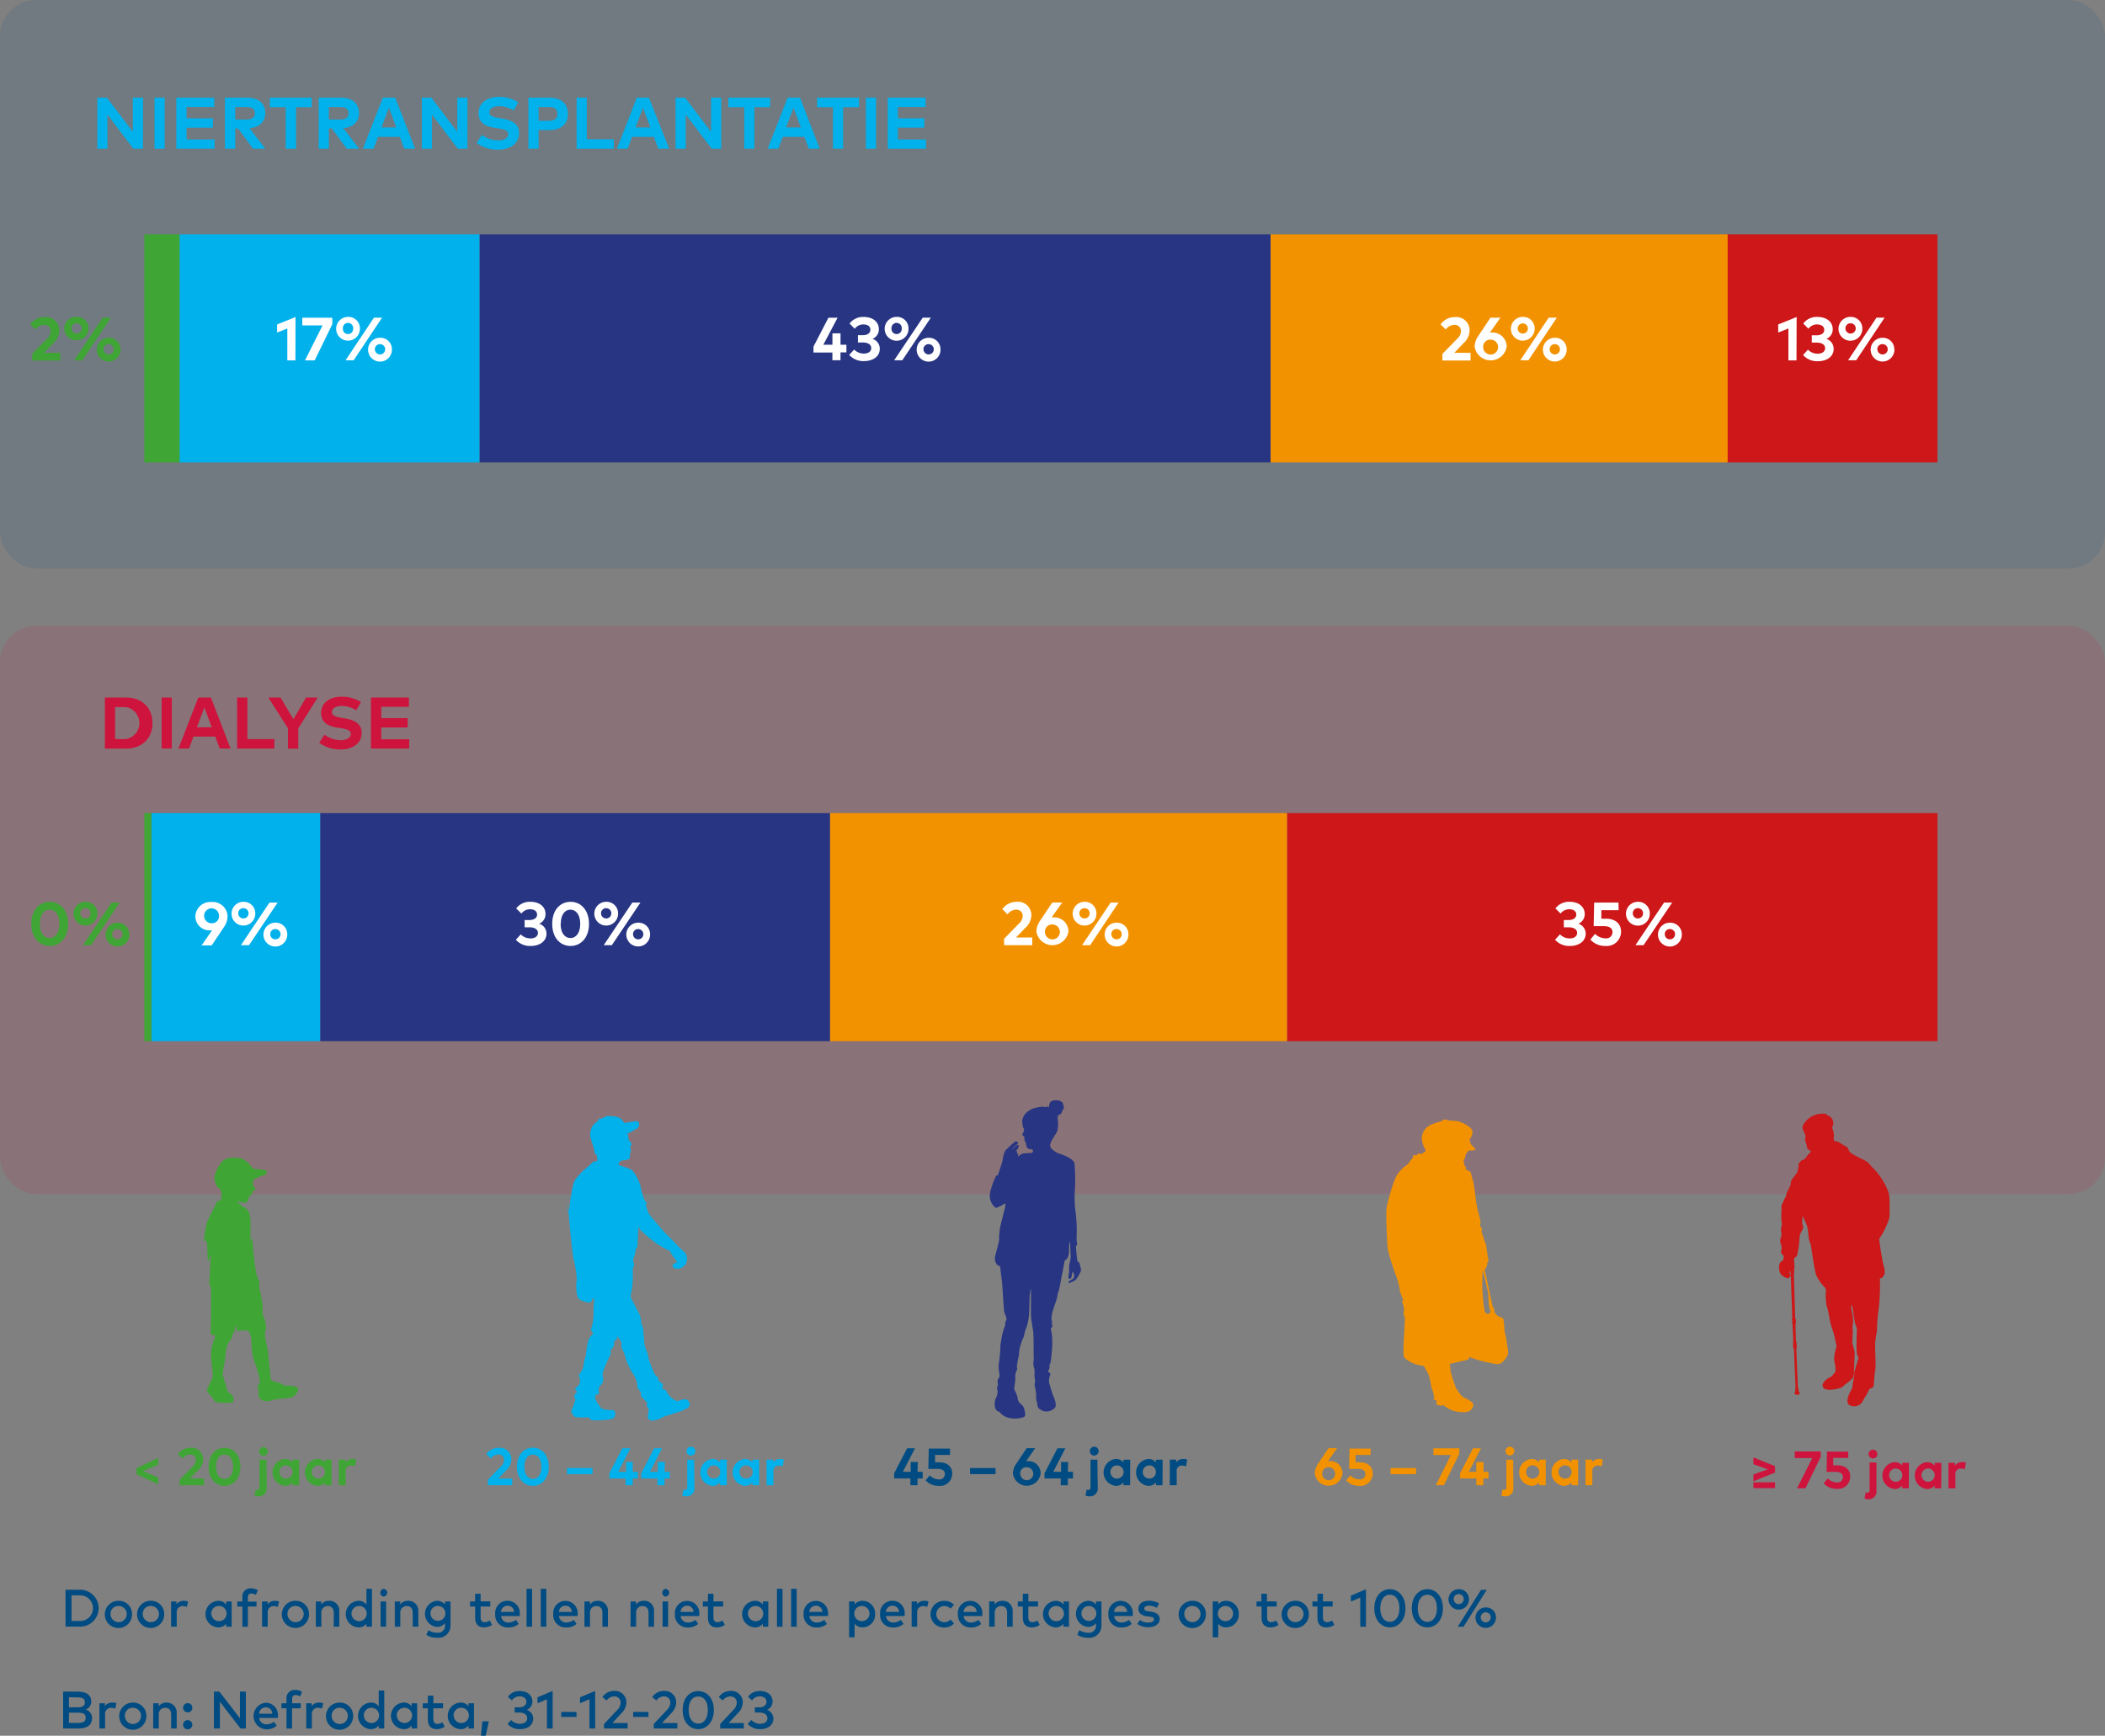 <?xml version="1.0" encoding="UTF-8"?>
<svg xmlns="http://www.w3.org/2000/svg" xmlns:xlink="http://www.w3.org/1999/xlink" viewBox="0 0 519 428">
  <rect x="0" y="0" width="519" height="428" fill="#808080" stroke="none"/>
  <defs>
    <style>
      .cls-1 {
        fill: none;
      }

      .cls-12, .cls-2 {
        fill: #004b81;
      }

      .cls-2, .cls-3 {
        opacity: 0.12;
      }

      .cls-10, .cls-3 {
        fill: #ce143d;
      }

      .cls-4 {
        clip-path: url(#clip-path);
      }

      .cls-5 {
        fill: #3fa535;
      }

      .cls-6 {
        fill: #283583;
      }

      .cls-7 {
        fill: #00b1eb;
      }

      .cls-8 {
        fill: #cd1719;
      }

      .cls-9 {
        fill: #f39200;
      }

      .cls-11 {
        fill: #fff;
      }
    </style>
    <clipPath id="clip-path">
      <rect class="cls-1" x="35.59" y="57.79" width="442.11" height="296.98"></rect>
    </clipPath>
  </defs>
  <g id="Laag_3" data-name="Laag 3">
    <rect class="cls-2" width="519" height="140.19" rx="8.97"></rect>
    <rect class="cls-3" y="154.28" width="519" height="140.19" rx="8.97"></rect>
  </g>
  <g id="Laag_1" data-name="Laag 1">
    <g class="cls-4">
      <path class="cls-5" d="M58.71,296.19s1.51.58,2,.32a.92.92,0,0,0,.51-.86.68.68,0,0,1,.23-.53c.14-.14.28-.1.28-.31v-.21s.44,0,.44-.23,0-.54,0-.54.61-.21.72-.39a.71.71,0,0,0-.23-.79,1.37,1.37,0,0,1-.3-1.12c.07-.38.11-.63.11-.63a6.35,6.35,0,0,0,1-.52,18.35,18.35,0,0,1,1.84-.65c.35-.21.72-.81.21-1.12a9.89,9.89,0,0,0-2.52-.32l-.58-.1s-1.68-2.35-3.12-2.58-3.36-.21-4.24.53a8.26,8.26,0,0,0-2.2,4.1c0,1.08.52,2.52,1,2.68l.47.17a2.25,2.25,0,0,0,.07.58l.07.19.07-.19v.4l.12-.21-.07.39.09,0s-.09,1.23-.16,1.49l-.07.26s-.89,0-1,.46-2.4,4.29-2.63,5.81-.63,3.17-.42,3.51a1,1,0,0,0,.65.42s.14,4.08.19,4.81.81-2.25.74-1.51-.32,6.38-.37,6.94a1.18,1.18,0,0,0,.39.93s0,6.39,0,7.83-.16,3.75.09,3.94,1,0,1,0a4.7,4.7,0,0,1-.28,1.26,9.63,9.63,0,0,0-.79,4.47c.28,1.75.37,3.54.47,4.13s-.52,1.44-.77,2.19-1,1.19-.47,2.09a2.85,2.85,0,0,0,1.1,1.17c.07.09.23,1.19,1.26,1.35s3.63.23,3.87-.12a1.6,1.6,0,0,0-.68-2,2.09,2.09,0,0,1-1-1.7c-.14-.67-.3-1.16-.47-1.21s.1-.47-.13-.93a4.93,4.93,0,0,1-.31-.7s.14-1.45.4-2.8.35-2.68.49-3.52a4.49,4.49,0,0,1,.53-1.68,8,8,0,0,0,.94-1.49,4.25,4.25,0,0,0,.16-1s.26.09.4-.28a7.7,7.7,0,0,0,.14-1.17c0-.11,0-.49.11-.39a10.37,10.37,0,0,1,.42,1.42s.89-.1,1.45-.14,1.28,0,1.28,0a10.86,10.86,0,0,1,.74,1.66c.07.4-.07,4,.82,6.11a21.28,21.28,0,0,1,1.33,5c0,.28-.7.93-.56,1.37s.3.47.3.47-.32,1.59.26,2.22a3,3,0,0,0,2.91.37c.79-.37,4.29-.42,5.18-.86s1.65-1.82,1.16-2.24a4,4,0,0,0-2.21-.49c-.89-.07-1.12,0-1.61-.37a5.65,5.65,0,0,0-2-.66,1,1,0,0,1-.77-.72c0-.16-.54-4.57-.54-5.1a31.3,31.3,0,0,0-.46-3.24,13.53,13.53,0,0,1-.42-2.19c0-.63.07-1.59.07-1.59l.35-.14a4.08,4.08,0,0,1-.3-1.49c0-.63-.4-1-.57-1.73a4.54,4.54,0,0,1-.16-1.35,7.27,7.27,0,0,0,0-1.07c0-.42-.44-3-.48-3.24s-.33-1.16-.33-1.16,0-.68.05-1.26,0-.12-.54-1.5-1.21-8.42-1.21-9.47-.61,1.55-.51.48,0-4.17.07-4.92a6.57,6.57,0,0,0-.45-2.12,2.34,2.34,0,0,0-1.05-1.12,2.48,2.48,0,0,1-1-.82c-.07-.14-.48-.14-.48-.14Z"></path>
      <path class="cls-6" d="M265.71,311.15a11.54,11.54,0,0,1-.3-2.25c-.07-.32-.13-1.68-.13-1.68a.63.63,0,0,0,.14-.1.61.61,0,0,0,.17-.2,9.67,9.67,0,0,1-.15-1.94,36.07,36.07,0,0,0-.3-6.51,28.54,28.54,0,0,1-.08-5.76,55.42,55.42,0,0,0-.12-5.73c-.14-1.3-3.21-2.37-3.93-2.55a5.89,5.89,0,0,1-1.84-1.28c-.24-.2-.25-.95-.25-.95l.31-.83s.83-1.4,1.21-2c.59-.91.47-3.13.23-4.16h.1l.06.12a2.48,2.48,0,0,0,.34.36,1.45,1.45,0,0,1-.23-.46c0-.13-.23-.21-.31-.23a0,0,0,0,1,0,0,.49.49,0,0,1,.19,0c.15,0,.15-.09.53-.22s.15-.15.4-.42a.54.54,0,0,0,.11-.5,1.8,1.8,0,0,0,.36-.39c.18-.32,0-.79-.1-1.22s-.28-.49-.62-.72a3,3,0,0,0-2.26,0c-.64.36-.59,1.58-.59,1.58a2,2,0,0,0-.39-.32l-.55-.13.24.09a1.19,1.19,0,0,1,.34.29c-.51-.07-1.34-.13-1.34-.13a6.84,6.84,0,0,0-1.58.26,3.56,3.56,0,0,0-1.51.62,3.69,3.69,0,0,0-1.38,1.28,3.92,3.92,0,0,0-.51,2c0-.4.11-.91.08-.5a9.28,9.28,0,0,0,.23,1.73l0-.23a3.17,3.17,0,0,1,0-.45,3.27,3.27,0,0,0,0,.33,5,5,0,0,0,.22.51s0,.21-.06.32a2.45,2.45,0,0,1-.2.57.87.87,0,0,0-.18.49c0,.15.51.4.51.4v.14s0,.55,0,.68.14.19.13.3.12.2.14.26a1.05,1.05,0,0,1,.12.48,2.71,2.71,0,0,0,.3.92c.15.39,1.19.35,1.36.52s0,.55-.06.63a1.45,1.45,0,0,1-.77.16c-.36,0-.85.06-1.09.06a2.14,2.14,0,0,0-.8.17c-.17.1-1,.68-1,.68a2,2,0,0,0,.17-.6c0-.23-.36-.15-.36-.15a1.38,1.38,0,0,0,.09-.46c0-.37-.48-.06-.48-.06a2.53,2.53,0,0,1,.24-.25,2.62,2.62,0,0,0,.62-1.1c0-.33-.22-.36-.42-.26a17,17,0,0,0-1.32,1.22l.06-.12a10.61,10.61,0,0,1,1-1.07c.27-.24.52-.36.49-.63s-.53-.31-.68-.29a31.27,31.27,0,0,0-2.38,2.17,6,6,0,0,0-.7,2.34,11.63,11.63,0,0,1-.42,1.43c-.15.6-.84,2.49-.84,2.49s-.25-.15-.31-.06a17.63,17.63,0,0,0-1.52,4.15,3.74,3.74,0,0,0,1.34,3.83c.39.13,2.41-1.12,2.41-1.12a5.2,5.2,0,0,1-.13,1.23c-.15.62-1.08,4.13-1.19,4.79s-.09.73-.19,1.64,0,1-.05,1.53-.82,3.15-1,4a2.62,2.62,0,0,0,.51,2,3.37,3.37,0,0,0,.74.38s.43,3.54.49,4.09.43,6.24.47,6.83a4.31,4.31,0,0,0,.47,1.35,2.63,2.63,0,0,1,.15.91s-.38.64-.34.86a1.64,1.64,0,0,1-.11.84,14,14,0,0,0-.83,3.2c-.3,1.85-.23,1.21-.23,1.7a34.56,34.56,0,0,1-.34,3.92,6.36,6.36,0,0,0,0,2.08,6.53,6.53,0,0,1,.11,1.2.91.91,0,0,1-.34.79c-.23.19,0,1.78,0,1.78h-.19c-.19,0,0,.86.08,1.28a3.86,3.86,0,0,1-.53,1.85,3.91,3.91,0,0,0,0,2.45,1.5,1.5,0,0,0,1,.75,7.27,7.27,0,0,0,.57.64,4.72,4.72,0,0,0,2.11.91,6.66,6.66,0,0,0,3.17-.23c.79-.22.41-1.21.26-2s-1-1.36-1.24-1.63a3.22,3.22,0,0,1-.42-.94v-.34a12.72,12.72,0,0,0-.86-2.07,22.74,22.74,0,0,0,.32-2.71,2.88,2.88,0,0,1,.07-1.16,4.82,4.82,0,0,1,.28-.78c.18-.47.11-.37,0-.71a20.93,20.93,0,0,1,.49-2.83,17.25,17.25,0,0,1,.2-1.72,14.31,14.31,0,0,1,.93-2.77c.25-.48.27-1.36.7-2.34a12,12,0,0,0,.69-3.33c.08-1,.14-3.87.14-4.43a15.25,15.25,0,0,1,.34-2.07s0,.71,0,1.45,0,3.8,0,5.06.48,3.42.58,4.43.07,5.38.08,5.89a3.77,3.77,0,0,1,0,1,3.86,3.86,0,0,0-.06.9,3,3,0,0,0,.22,1.08c.15.51,0,1.81.06,2.15a7.17,7.17,0,0,1,.14.85c.07.42-.15.58-.12,1s.12.47.18,1a12.75,12.75,0,0,1,.21,1.56,8.06,8.06,0,0,0,0,1.07c.05.33.23.65.23.88a3.35,3.35,0,0,0,.27,1.19,3.21,3.21,0,0,0,1.52.85,2.89,2.89,0,0,0,2.48-.74c.91-.76-.37-3.1-.52-3.63s-.68-2.21-.82-2.78a4.61,4.61,0,0,1,.31-1.88c.1-.38-.23-.48-.39-.62s-.15-.34,0-.57a1.07,1.07,0,0,0,.21-.84c-.08-.34,0-.44.22-.82a40,40,0,0,0,.45-4.4,15.9,15.9,0,0,0-.28-3.74c-.2-.62-.08-.26.21-.75s-.17-.71,0-1.09-.14-.36-.12-.88a7.51,7.51,0,0,1,.31-2c.24-.84,1.09-3.13,1.09-3.38a5.68,5.68,0,0,1,.38-1.57c.24-.63.72-3.68.86-4.26s.58-3.08.58-3.13.1-.09.37-.28a2.19,2.19,0,0,0,.58-1.06,3.52,3.52,0,0,0,.14-1.33c0-.39.1-2.05.1-2.05l.13.17s.07.48.08.79.1,2.25.14,2.75a21.07,21.07,0,0,1-.41,2.15,9.73,9.73,0,0,0,0,1.21,11.05,11.05,0,0,1-.19,1.59c-.08.58.53.5.69.31a8.13,8.13,0,0,0,.29-1.64l.09.1a2.5,2.5,0,0,1,.31.55,1.51,1.51,0,0,1,0,.84c-.07.22-.62.56-.94.73s-.49.46-.33.59,1-.34,1.46-.58a3.48,3.48,0,0,0,1-1.36,4.71,4.71,0,0,0,.57-1.17,8.33,8.33,0,0,0-.55-2.05"></path>
      <path class="cls-7" d="M152.08,329.33a.9.9,0,0,1-.07.94c-.35.4-.61.33-.61.78a1.92,1.92,0,0,1-.33,1.29c-.31.33-.57.47-.52.83a1.61,1.61,0,0,1-.24,1.27,29.27,29.27,0,0,0-1.69,4.07c-.14.55.16,1,.09,1.86s-.78,1.25-1,1.75a1.69,1.69,0,0,0,0,1.27c.12.47-.68.47-.68.47a1.05,1.05,0,0,0-.29.85l.12.42s1,1.94,1.58,2.24a7.63,7.63,0,0,0,2.59.33c.38,0,.8.45.64,1.27s-.69,1-2.52,1.16-3.44.14-3.59-.12-.18-.52-.68-.52a14.88,14.88,0,0,1-3.06-.09c-.47-.22-1.15-1.32-.9-1.77a5.44,5.44,0,0,0,.66-1.6c.24-.85.4-.71.17-1.27s-.19-.83.14-1.09.45-.37.24-.68-.57-.52,0-.94a1.7,1.7,0,0,0,.84-1.91c-.16-1.11-.49-.68-.07-1.37a4.36,4.36,0,0,0,1-2.19,7.29,7.29,0,0,1,.47-2c.12-.56.4-4,1.06-4.8s.92-.76.64-1.3-.55-.3-.26-.94a13.11,13.11,0,0,0,.54-4.1,17.53,17.53,0,0,1,.24-3.27s-.31.4-.43.21a.65.65,0,0,1-.12-.31s-.16,1.16-.56,1.13a6.12,6.12,0,0,1-2.45-.68c-.71-.47-.85-1.46-.92-2.71a8,8,0,0,1,.09-2.19,24.86,24.86,0,0,0-.77-5.13c-.33-1-1.18-10.61-1.3-12a31.1,31.1,0,0,1,.12-4s-.31,4.74-.24,4.39a1.63,1.63,0,0,1,.33-.66s.64-6.06,1.44-7.26a14.81,14.81,0,0,1,2.85-3c1-.84,1.63-1.46,1.7-1.53s.3,0,.3,0,.66-.08.66-.38a11.61,11.61,0,0,0-.19-1.27.83.83,0,0,1-.47-.45c-.12-.33-.14-.94-.23-1.18a1.08,1.08,0,0,1-.12-.52,16.22,16.22,0,0,1-.73-2.33,4.12,4.12,0,0,1,.61-2.75,9.57,9.57,0,0,1,1.37-1.25.58.58,0,0,1,.16-.43c.19-.16.61,0,.61,0a9.75,9.75,0,0,1,1.23-.64,7.6,7.6,0,0,1,3.34.45,5.13,5.13,0,0,1,1.06,1.23s2-.36,2.86-.43.92.85.66,1.37-1.44.94-1.91,1.27a2.13,2.13,0,0,1-.85.38,5.23,5.23,0,0,1,.26,1c0,.35,0,.53.18.76s.7.72.59,1a.8.8,0,0,1-.33.38l0,0a4,4,0,0,0,.06.6c0,.09.16.34.06.46l-.11.12a.2.2,0,0,1,.09.3,2.2,2.2,0,0,0-.2.39s.16,1-.16,1.25a1.9,1.9,0,0,1-1.12.31,2.14,2.14,0,0,0-1.24.43,1.36,1.36,0,0,0-.24.79,22,22,0,0,1,3.28,1.2,10.63,10.63,0,0,1,2.1,3.9,19.5,19.5,0,0,0,1,3.58c.29.26.59.6.51.79a.63.63,0,0,1-.16.25,8.5,8.5,0,0,0,.8,2.41c.47.65,2.67,3.16,3.39,4s2.78,2.77,3,3.08,1.72,1.74,2.17,2.13a2.45,2.45,0,0,1-.6,4,2.32,2.32,0,0,1-1.92,0c-.26-.2-.42-.76,0-1s.67-.16.77-.38-1.09-1.59-1.33-2.06a3.62,3.62,0,0,1-.3-.67,28.1,28.1,0,0,1-3.39-1.89,48.1,48.1,0,0,1-4-3.37,8.47,8.47,0,0,1-.44-.77s-.08,2.25-.18,3.38.12,1.12-.26,1.91a2.7,2.7,0,0,0-.36,1.33,13.57,13.57,0,0,0-.47,1.57c-.06.67.25,1,.23,1.22a2.08,2.08,0,0,1-.27.67,2.27,2.27,0,0,0-.08,1,26.14,26.14,0,0,1-.23,4.38c-.24,1.22-.33,1.83-.33,1.83s1.69,3.3,2.16,4.2.43,2.54.71,3a2,2,0,0,1,.28,1.27c0,.57.19,1.46.19,1.84a7.56,7.56,0,0,0,.54,2.83,5.38,5.38,0,0,1,.52,1.91c.07.28,1.3,4,1.88,4.38s.52.59.59,1,.47.62.8.85.34.31.29.71-.43.61.19.8.66.21.7.49a5.93,5.93,0,0,0,.73,1.11c.07.14,1.58,1.58,2.24,1.27s1.88-.66,2.36-.09.8,1.3-.4,2a15.54,15.54,0,0,1-2.93,1.13c-.65.29-2.09.59-2.59.83a8.27,8.27,0,0,1-2.75,1c-.87,0-1.39-.47-1.25-1.27a15.08,15.08,0,0,0,.24-1.49c0-.21-.43-.51-.48-1s.24-.37,0-.73-.26-.23-.75-.82-.76-.54-.73-1.13.18-.31-.22-.87-.54-.45-.61-1a6,6,0,0,0-1.18-3.36,15.79,15.79,0,0,1-2-4.69c-.16-.69-.66-1.16-.78-1.84s.17-.89-.11-1.34-.22-.28-.5-.73a5.69,5.69,0,0,0-.61-.8"></path>
      <path class="cls-8" d="M456.7,323.94a10.62,10.62,0,0,1-.29-1.7,1.16,1.16,0,0,1,.16-.49,8.36,8.36,0,0,1,.23,1c.07.5.49,3.26.58,3.55l.46,1.38s-.11,2.69-.09,3.12a22.78,22.78,0,0,0,.08,3.07,5.09,5.09,0,0,0,.41.95l-1.17,3.87s.27-5,.19-5.38l-.58-2.27s.14-2.1.14-2.74-.22-.85,0-1.54a9.7,9.7,0,0,0-.11-2.86m-17.63-9.71a2.91,2.91,0,0,0,1.72,1c.25,0,.33-.07.33-.26s.18-.09.3-.17a.3.3,0,0,0,.05-.38,1.37,1.37,0,0,1-.25-.61,1.22,1.22,0,0,1,.13-.47,2.94,2.94,0,0,1,.08.4c0,.14,0,.28,0,.28l.08,0,.38,11.1a.44.44,0,0,0-.1.28c0,.19,0,.2.08.24s.07.24.07.24a.25.25,0,0,0-.12.25.52.52,0,0,0,.12.29l.2,4.39h-.08l.05,1.44.07.33.11.08.41,9.77h-.15a1.6,1.6,0,0,1,.08.7c-.08.19-.25.43-.13.61a.75.75,0,0,0,.56.24c.17,0,.48,0,.56-.19a.44.44,0,0,0,0-.47c-.1-.14-.17-.26-.17-.26l-.05-.77-.11,0-.42-9.73.11-.12V332a9,9,0,0,0-.09-1.2.17.17,0,0,0-.09,0l-.13-4.41.13-.17-.05-1-.14-.11-.33-10.91.08-.21v-1.28s.19-.26.1-.42l-.08-.15,0-1.21-.1-.09a5.12,5.12,0,0,1,.19-.8s.37.19.67-.71a27.27,27.27,0,0,0,.56-4.42c0-.78,1-1.89.89-2.45a4,4,0,0,1-.28-1.27,12.86,12.86,0,0,0,.14-1.43s.8,1.92,1.06,2.46a18.3,18.3,0,0,1,.42,3.07c.1.59.51,1.51.57,1.91s.82,5.82,1.27,7.21a11.48,11.48,0,0,0,2.21,3.14c.13.21.17.47.23.54a14.34,14.34,0,0,0,.11,3.74,22.07,22.07,0,0,1,.7,3,17.27,17.27,0,0,0,.88,3.33c.31.87.92,3.87.92,3.87a9.28,9.28,0,0,0-.6,3.5,8.06,8.06,0,0,1,.32,2.55c-.11.59-.66.76-.68,1s-.93.64-1.32.9-1.38,1.16-1.16,1.84.69.78,1.48.88a8.64,8.64,0,0,0,3-.5c.62-.23.88-.78,1.16-.89a11.58,11.58,0,0,0,1.85-1.57c.92-3.7-.18,1.92-.23,2.63a8.6,8.6,0,0,0-1,2.12c-.06.25-.44,1.5.29,1.95a2.46,2.46,0,0,0,2.46,0c.61-.44.55-.37,1.27-1.68a15.38,15.38,0,0,0,1.2-2.16c0-.29.91-.17,1.07-.82s.15-2.79.4-3.82-.12-5.63,0-7,.44-2.39.43-3a38.85,38.85,0,0,1,.45-5.29,52.32,52.32,0,0,0,.28-7.41,6.22,6.22,0,0,1,.63-.23c.06,0,.16-.36.16-.36s.34-.29.34-.44a4.22,4.22,0,0,0-.13-1.88A15,15,0,0,1,464,310c-.09-.41-.21-1.16-.33-1.92-.06-.41-.12-.81-.17-1.18-.11-.77-.19-1.38-.19-1.38l.3-.46a14.86,14.86,0,0,0,1.37-2.56,17.29,17.29,0,0,0,.84-2.1c0-.44.07-.6.07-1.17,0-.38,0-1.91,0-3.14a8.32,8.32,0,0,0-.13-1.44,3.93,3.93,0,0,0-.42-1.3,7.81,7.81,0,0,0-.65-1.41,20.09,20.09,0,0,0-1.21-1.95,17,17,0,0,0-1.41-1.71c-.67-.6-1.23-1.38-1.59-1.72a20.62,20.62,0,0,0-2.24-1.17c-.44-.26-2-1-2.24-1.41s-.34-1.14-1-1.35a16.88,16.88,0,0,1-1.63-1,9.52,9.52,0,0,0-1.24-.31,1,1,0,0,0,0-.46.71.71,0,0,1,0-.44l0-.14s.07,0,.07,0l-.05-.23h0l0-.2,0-.18s-.06-.17-.07-.21a1.88,1.88,0,0,0,0-.38l-.15-.35.08,0-.18-.32c-.05-.08,0-.09,0-.09l-.17-.23a2,2,0,0,0-.94-3c-.53-.28-.39-.59-1.69-.47a5.43,5.43,0,0,0-2.51.76,6.26,6.26,0,0,0-1.62,1.5c-.28.4-.63,1-.44,1.46s.64,1.54.67,1.6a1.78,1.78,0,0,1,0,.42l.09-.07-.12.16h.11l-.15.25a2.86,2.86,0,0,0,.12.9,3.44,3.44,0,0,1,.28.93,1.58,1.58,0,0,0,.35.89.76.76,0,0,0,.45.21.11.11,0,0,1,.07,0s.08.26.12.35-.67.74-.67.74-.73,1.14-1.1,1.24-.66.22-.74.44-.62.45-.5.77a2.91,2.91,0,0,1-.16,1.2c0,.16-.19.78-.19.78s-1.25,1.61-1.44,2a1,1,0,0,0-.09.73,8.77,8.77,0,0,1-.75,1.71,3.33,3.33,0,0,0-.38,1,4.49,4.49,0,0,1-.42,1c-.19.35-.42.9-.56,1.22s-.25.41-.22.71,0,1.05,0,1.33a14.63,14.63,0,0,0,0,2.29,2.34,2.34,0,0,1,0,1.32,2.42,2.42,0,0,0-.07,1.25,2.63,2.63,0,0,1-.08,1.51,2,2,0,0,0-.05,1.43,2.65,2.65,0,0,1,.24,1.29c-.08.36-.3,1,.08,1.32s.42.46.42.46l0,.3-.12.73s-.78.41-.92.93a3.56,3.56,0,0,0,.34,2.54"></path>
      <path class="cls-9" d="M367.41,323.71a3.54,3.54,0,0,1-.82.29,2.78,2.78,0,0,1-.54-.75,41.7,41.7,0,0,1-.47-10.06s1.41,5.53,1.39,6.21.17,2.78.17,2.78l.22.81.13.19a1.47,1.47,0,0,1-.08.53m4.1,7.18c-.22-1.36-.55-2.4-.57-2.91a20.8,20.8,0,0,0-.32-2.91c-.13-.17-.55-.1-1.27-.56a2.37,2.37,0,0,1-.94-1.19v-.72l-.35-.24-2-9.29a4.17,4.17,0,0,0,.54-.89.78.78,0,0,0,0-.68s.35-.27.37-.53-.47-3.11-.54-3.76-.5-1.26-.57-1.77-.75-1.55-.5-2.15-.72-.83-.4-1.39-.47-2.76-.64-3.61a26,26,0,0,1-.45-2.57c-.1-.89-.47-3.87-.7-4.65a10.83,10.83,0,0,1-.52-1.94c0-.34-1.51-.58-1.24-1.11s-.3-.19-.27-.49-.4-1.14-.25-1.4a2.79,2.79,0,0,0,.42-1,1.42,1.42,0,0,1,.35-.87c.22-.27.52-.66.64-.61a2.36,2.36,0,0,0,1.34-.12c.25-.22,0-.46-.14-.54s-1-1-1-1l.05-.2c.05-.19-.3-.7-.3-.7a3.51,3.51,0,0,0,.7-1.31,1.5,1.5,0,0,0-.5-1.74,8.37,8.37,0,0,0-2.93-1.55c-.65-.1-2.71-.22-2.71-.29s-.27-.17-.47-.15a1.12,1.12,0,0,0-.67.17c-.2.17-.07.2-.07.2a16.34,16.34,0,0,0-2.73.91,3.75,3.75,0,0,0-2.29,2.94,5.46,5.46,0,0,0,.9,3.22s0,.51-.13.51-.89.77-1.39.48-.27.51-1.07.39-.32.41-.64.73a13.36,13.36,0,0,0-1.07,1.41s-.42.33-.7.53a9.14,9.14,0,0,0-1.91,2c-.92,1.23-2.58,7.12-2.73,8.6s.12,7.81.3,9.6,2.14,7.05,2.43,7.85a20.67,20.67,0,0,1,.62,2.91c.05.29.43,1.06.43,1.18a7.17,7.17,0,0,0,.42,1l-.4.13a3.19,3.19,0,0,1,.19.62,4.17,4.17,0,0,1,.24,2.49,4,4,0,0,1,.11.85l.23-.17s-.15,3.19-.19,4-.41,5.7,0,6.14a7.08,7.08,0,0,0,2,1.34,9.89,9.89,0,0,0,2.83.73l1.08,1.93a17.7,17.7,0,0,1,.71,2.83c-.11.22.78,2.14.6,2.26s.48.54.07.94.67.54.67.54v1.06l1.19.29.45-.25a7,7,0,0,0,4.17,1.78c2.83.32,3.13-1.06,3.28-1.71s-1.68-1.63-2.16-1.78a3.14,3.14,0,0,1-1.08-.91s-.71-1-1-1.42a40.32,40.32,0,0,1-1.36-4.17,14.76,14.76,0,0,0-.23-1.86c-.07,0,2.61-.63,3.9-.92s.84-.83.84-.83l1.42.51a35.31,35.31,0,0,0,5.36,1.26c1.32.1,2-1,2.58-1.84s.15-2.28-.07-3.63"></path>
    </g>
    <rect class="cls-8" x="425.68" y="57.79" width="52.01" height="56.24"></rect>
    <rect class="cls-8" x="317.32" y="200.5" width="160.37" height="56.24"></rect>
    <rect class="cls-9" x="313.26" y="57.79" width="112.7" height="56.24"></rect>
    <rect class="cls-9" x="204.63" y="200.5" width="112.69" height="56.24"></rect>
    <rect class="cls-6" x="118.21" y="57.79" width="195.05" height="56.24"></rect>
    <rect class="cls-6" x="78.93" y="200.5" width="125.7" height="56.24"></rect>
    <rect class="cls-7" x="44.26" y="57.79" width="73.95" height="56.24"></rect>
    <rect class="cls-7" x="37.33" y="200.5" width="41.6" height="56.24"></rect>
    <rect class="cls-5" x="35.59" y="57.79" width="8.67" height="56.24"></rect>
    <rect class="cls-5" x="35.59" y="200.5" width="1.74" height="56.24"></rect>
    <g>
      <path class="cls-7" d="M35.24,36.68H32.88l-6.39-8.42v8.42H24V24.08h2.35l6.4,8.42V24.08h2.52Z"></path>
      <path class="cls-7" d="M40.61,36.68H38.1V24.08h2.51Z"></path>
      <path class="cls-7" d="M52.89,36.68H43.47V24.08h9.35v2.3H46v2.79H52.5v2.31H46v2.9h6.91Z"></path>
      <path class="cls-7" d="M60.79,24.08c3,0,4.62,1.42,4.62,3.83,0,2.07-1.44,3.49-3.87,3.72l3.89,5.05H62.38l-3.67-5H58v5H55.46V24.08ZM58,26.39v3.09h2.77c1.37,0,2.08-.51,2.08-1.57s-.74-1.52-2.08-1.52Z"></path>
      <path class="cls-7" d="M76.86,26.43H73V36.68H70.44V26.43H66.53V24.08H76.86Z"></path>
      <path class="cls-7" d="M83.9,24.08c3,0,4.62,1.42,4.62,3.83,0,2.07-1.44,3.49-3.86,3.72l3.88,5.05H85.49l-3.67-5h-.74v5H78.57V24.08Zm-2.82,2.31v3.09h2.78c1.36,0,2.08-.51,2.08-1.57s-.75-1.52-2.08-1.52Z"></path>
      <path class="cls-7" d="M102.35,36.68H99.67l-1.1-2.93H93.2l-1.1,2.93H89.48l4.91-12.6h3.06Zm-8.29-5.25h3.65l-1.82-4.87Z"></path>
      <path class="cls-7" d="M115.24,36.68h-2.36l-6.39-8.42v8.42H104V24.08h2.35l6.4,8.42V24.08h2.52Z"></path>
      <path class="cls-7" d="M126.65,27.26a6.69,6.69,0,0,0-3.57-1.08c-1.42,0-2.41.56-2.41,1.52s1.08,1.2,2.6,1.45l.71.12c2.25.37,4,1.33,4,3.53,0,2.78-2.45,4.11-5.16,4.11a8.78,8.78,0,0,1-5.31-1.65l1.31-2a6.64,6.64,0,0,0,4,1.36c1.4,0,2.48-.55,2.48-1.52s-.92-1.2-2.67-1.48l-.81-.12c-2.22-.35-3.84-1.33-3.84-3.61,0-2.63,2.34-4,5-4a8.9,8.9,0,0,1,4.82,1.34Z"></path>
      <path class="cls-7" d="M132.79,32.07v4.61h-2.51V24.08h5.14c3,0,4.61,1.56,4.61,4s-1.61,4-4.6,4Zm0-5.68v3.39h2.58c1.37,0,2.08-.56,2.08-1.7s-.71-1.69-2.08-1.69Z"></path>
      <path class="cls-7" d="M151.34,36.68h-9.17V24.08h2.51V34.33h6.66Z"></path>
      <path class="cls-7" d="M165,36.68h-2.69l-1.09-2.93h-5.38l-1.1,2.93h-2.62L157,24.08H160Zm-8.29-5.25h3.64l-1.82-4.87Z"></path>
      <path class="cls-7" d="M177.83,36.68h-2.35l-6.4-8.42v8.42h-2.52V24.08h2.35l6.4,8.42V24.08h2.52Z"></path>
      <path class="cls-7" d="M189.88,26.43H186V36.68h-2.51V26.43h-3.91V24.08h10.33Z"></path>
      <path class="cls-7" d="M202.11,36.68h-2.68l-1.1-2.93H193l-1.1,2.93h-2.62l4.91-12.6h3.06Zm-8.29-5.25h3.64l-1.82-4.87Z"></path>
      <path class="cls-7" d="M211.79,26.43h-3.91V36.68h-2.51V26.43h-3.91V24.08h10.33Z"></path>
      <path class="cls-7" d="M216,36.68h-2.51V24.08H216Z"></path>
      <path class="cls-7" d="M228.3,36.68h-9.42V24.08h9.35v2.3h-6.84v2.79h6.52v2.31h-6.52v2.9h6.91Z"></path>
    </g>
    <g>
      <path class="cls-10" d="M31.05,172c3.94,0,6.54,2.5,6.54,6.3s-2.6,6.3-6.54,6.3h-5.2V172Zm-2.68,2.35v7.9H31a4,4,0,0,0,0-7.9Z"></path>
      <path class="cls-10" d="M42.36,184.58H39.85V172h2.51Z"></path>
      <path class="cls-10" d="M56.85,184.58H54.17l-1.1-2.94H47.7l-1.1,2.94H44L48.89,172H52Zm-8.29-5.25h3.65l-1.82-4.87Z"></path>
      <path class="cls-10" d="M67.64,184.58H58.47V172H61v10.25h6.66Z"></path>
      <path class="cls-10" d="M73.54,179.61v5H71v-5L66.17,172h3l3.17,5.34L75.46,172h2.87Z"></path>
      <path class="cls-10" d="M87.84,175.15a6.8,6.8,0,0,0-3.57-1.07c-1.42,0-2.42.56-2.42,1.51s1.09,1.21,2.61,1.46l.71.12c2.25.37,4,1.33,4,3.53,0,2.78-2.45,4.1-5.16,4.1a8.75,8.75,0,0,1-5.31-1.64l1.31-2a6.64,6.64,0,0,0,4,1.36c1.4,0,2.48-.55,2.48-1.52s-.92-1.2-2.68-1.48l-.8-.12c-2.22-.35-3.84-1.34-3.84-3.61,0-2.63,2.34-4,5-4A8.92,8.92,0,0,1,89,173.1Z"></path>
      <path class="cls-10" d="M100.88,184.58H91.46V172h9.35v2.3H94v2.79h6.51v2.31H94v2.89h6.9Z"></path>
    </g>
    <g>
      <path class="cls-11" d="M72.84,88.86h-2V81l-2.52,1V80l4.54-1.83Z"></path>
      <path class="cls-11" d="M81.94,79.93l-4.35,8.93H75.2l4.33-8.62h-5V78.35h7.4Z"></path>
      <path class="cls-11" d="M88.74,81a2.93,2.93,0,1,1-2.94-2.86A2.83,2.83,0,0,1,88.74,81Zm-4.2,0a1.27,1.27,0,1,0,2.53,0,1.27,1.27,0,1,0-2.53,0Zm2.66,7.84h-2l7-10.51h2Zm9.43-2.68a2.94,2.94,0,1,1-2.94-2.87A2.82,2.82,0,0,1,96.63,86.18Zm-4.2,0a1.27,1.27,0,1,0,1.26-1.3A1.24,1.24,0,0,0,92.43,86.18Z"></path>
    </g>
    <g>
      <path class="cls-11" d="M52.28,229.41a3.28,3.28,0,0,1-.47,0A3.46,3.46,0,0,1,48.17,226a3.67,3.67,0,0,1,3.94-3.58,3.67,3.67,0,0,1,4,3.54,5,5,0,0,1-1,2.8l-2.91,4.36H49.7ZM54,225.94a1.84,1.84,0,1,0-1.84,1.72A1.72,1.72,0,0,0,54,225.94Z"></path>
      <path class="cls-11" d="M62.94,225.23A2.93,2.93,0,1,1,60,222.37,2.84,2.84,0,0,1,62.94,225.23Zm-4.2,0A1.27,1.27,0,1,0,60,223.94,1.24,1.24,0,0,0,58.74,225.23Zm2.66,7.84h-2l7.05-10.51h2Zm9.43-2.68a2.94,2.94,0,1,1-2.94-2.87A2.83,2.83,0,0,1,70.83,230.39Zm-4.2,0a1.27,1.27,0,1,0,1.26-1.3A1.24,1.24,0,0,0,66.63,230.39Z"></path>
    </g>
    <g>
      <path class="cls-5" d="M16.8,227.81c0,3.4-2,5.45-4.54,5.45s-4.53-2-4.53-5.45,2-5.44,4.53-5.44S16.8,224.41,16.8,227.81Zm-7,0c0,2.3,1.08,3.5,2.42,3.5s2.42-1.2,2.42-3.5-1.07-3.5-2.42-3.5S9.84,225.52,9.84,227.81Z"></path>
      <path class="cls-5" d="M24,225.23A2.93,2.93,0,1,1,21,222.37,2.83,2.83,0,0,1,24,225.23Zm-4.2,0A1.27,1.27,0,1,0,21,223.94,1.24,1.24,0,0,0,19.77,225.23Zm2.66,7.84h-2l7.05-10.51h2Zm9.43-2.68a2.93,2.93,0,1,1-2.94-2.87A2.83,2.83,0,0,1,31.86,230.39Zm-4.2,0a1.27,1.27,0,1,0,1.26-1.3A1.24,1.24,0,0,0,27.66,230.39Z"></path>
    </g>
    <g>
      <path class="cls-5" d="M7.46,80a4.31,4.31,0,0,1,3.59-1.81,3.27,3.27,0,0,1,3.57,3.39,4.3,4.3,0,0,1-1.52,3.07L10.86,87h4v1.9H7.93V87.27l3.72-3.8a2.57,2.57,0,0,0,.86-1.81A1.51,1.51,0,0,0,10.9,80.1a2.72,2.72,0,0,0-2.13,1.15Z"></path>
      <path class="cls-5" d="M21.82,81a2.82,2.82,0,0,1-2.93,2.87,2.87,2.87,0,1,1,0-5.73A2.82,2.82,0,0,1,21.82,81Zm-4.19,0a1.27,1.27,0,1,0,1.26-1.29A1.25,1.25,0,0,0,17.63,81Zm2.66,7.84h-2l7.05-10.51h2Zm9.42-2.68a2.93,2.93,0,1,1-2.93-2.87A2.82,2.82,0,0,1,29.71,86.18Zm-4.19,0a1.27,1.27,0,1,0,1.26-1.3A1.24,1.24,0,0,0,25.52,86.18Z"></path>
    </g>
    <g>
      <path class="cls-5" d="M39,366l-5.33-2.47V362L39,359.5v1.69l-3.71,1.57L39,364.34Z"></path>
      <path class="cls-5" d="M43.88,358.53A3.73,3.73,0,0,1,47,357a2.83,2.83,0,0,1,3.09,2.93,3.73,3.73,0,0,1-1.31,2.66l-1.95,2h3.48v1.65h-6v-1.37l3.22-3.3a2.2,2.2,0,0,0,.74-1.56,1.31,1.31,0,0,0-1.39-1.36,2.35,2.35,0,0,0-1.84,1Z"></path>
      <path class="cls-5" d="M59.28,361.68c0,2.94-1.76,4.71-3.93,4.71s-3.92-1.77-3.92-4.71S53.17,357,55.35,357,59.28,358.73,59.28,361.68Zm-6,0c0,2,.93,3,2.09,3s2.09-1,2.09-3-.92-3-2.09-3S53.26,359.69,53.26,361.68Z"></path>
      <path class="cls-5" d="M65.77,366.83a1.9,1.9,0,0,1-2,2.14,2.87,2.87,0,0,1-1-.17l.25-1.49a1.33,1.33,0,0,0,.45.08c.29,0,.51-.18.51-.66v-6.8h1.7Zm.22-9A1.07,1.07,0,0,1,64.9,359a1.09,1.09,0,0,1,0-2.17A1.08,1.08,0,0,1,66,357.87Z"></path>
      <path class="cls-5" d="M73.75,366.23H72.09v-.7a2.3,2.3,0,0,1-1.88.86,3.33,3.33,0,0,1,0-6.63,2.28,2.28,0,0,1,1.88.87v-.7h1.66Zm-4.86-3.15a1.63,1.63,0,1,0,1.63-1.74A1.62,1.62,0,0,0,68.89,363.08Z"></path>
      <path class="cls-5" d="M81.73,366.23H80.08v-.7a2.32,2.32,0,0,1-1.89.86,3.33,3.33,0,0,1,0-6.63,2.31,2.31,0,0,1,1.89.87v-.7h1.65Zm-4.85-3.15a1.63,1.63,0,1,0,1.62-1.74A1.62,1.62,0,0,0,76.88,363.08Z"></path>
      <path class="cls-5" d="M87.82,359.9l-.26,1.68a2.81,2.81,0,0,0-1-.2,1.26,1.26,0,0,0-1.33,1.42v3.43h-1.7v-6.3h1.65v.69a2,2,0,0,1,1.77-.86A2.48,2.48,0,0,1,87.82,359.9Z"></path>
    </g>
    <g>
      <path class="cls-7" d="M119.9,358.53A3.75,3.75,0,0,1,123,357a2.82,2.82,0,0,1,3.08,2.93,3.71,3.71,0,0,1-1.31,2.66l-1.94,2h3.47v1.65h-6v-1.37l3.22-3.3a2.22,2.22,0,0,0,.75-1.56,1.32,1.32,0,0,0-1.39-1.36,2.37,2.37,0,0,0-1.85,1Z"></path>
      <path class="cls-7" d="M135.3,361.68c0,2.94-1.76,4.71-3.93,4.71s-3.92-1.77-3.92-4.71,1.74-4.71,3.92-4.71S135.3,358.73,135.3,361.68Zm-6,0c0,2,.93,3,2.09,3s2.09-1,2.09-3-.92-3-2.09-3S129.28,359.69,129.28,361.68Z"></path>
      <path class="cls-7" d="M146.09,363.49h-6.3V362h6.3Z"></path>
      <path class="cls-7" d="M156,362.93h1.27v1.63H156v1.67h-1.75v-1.67h-4v-1.27l3.19-6.16h2l-3,5.8h1.94V360.5H156Z"></path>
      <path class="cls-7" d="M163.85,362.93h1.27v1.63h-1.27v1.67H162.1v-1.67h-4v-1.27l3.19-6.16h1.95l-3,5.8h1.94V360.5h1.75Z"></path>
      <path class="cls-7" d="M171.22,366.83a1.9,1.9,0,0,1-2,2.13,2.88,2.88,0,0,1-1-.16l.26-1.49a1.33,1.33,0,0,0,.45.08c.29,0,.51-.18.51-.66v-6.8h1.7Zm.22-9a1.09,1.09,0,1,1-1.09-1.09A1.07,1.07,0,0,1,171.44,357.87Z"></path>
      <path class="cls-7" d="M179.2,366.23h-1.66v-.7a2.3,2.3,0,0,1-1.88.86,3.33,3.33,0,0,1,0-6.63,2.31,2.31,0,0,1,1.88.86v-.69h1.66Zm-4.86-3.15a1.63,1.63,0,1,0,1.63-1.74A1.62,1.62,0,0,0,174.34,363.08Z"></path>
      <path class="cls-7" d="M187.18,366.23h-1.66v-.7a2.3,2.3,0,0,1-1.88.86,3.33,3.33,0,0,1,0-6.63,2.3,2.3,0,0,1,1.88.86v-.69h1.66Zm-4.85-3.15a1.63,1.63,0,1,0,1.62-1.74A1.62,1.62,0,0,0,182.33,363.08Z"></path>
      <path class="cls-7" d="M193.26,359.9l-.25,1.68a2.82,2.82,0,0,0-1-.2,1.26,1.26,0,0,0-1.32,1.42v3.43H189v-6.3h1.65v.69a2,2,0,0,1,1.77-.86A2.38,2.38,0,0,1,193.26,359.9Z"></path>
    </g>
    <g>
      <path class="cls-12" d="M226.22,362.93h1.27v1.63h-1.27v1.67h-1.76v-1.67h-4v-1.27l3.19-6.16h1.95l-3,5.8h1.93V360.5h1.76Z"></path>
      <path class="cls-12" d="M234.23,358.76h-3.69l0,1.82h1.05c2.12,0,3.18,1.22,3.18,2.74a3,3,0,0,1-3.32,3.07,4.17,4.17,0,0,1-3.22-1.36l1-1.23a3.2,3.2,0,0,0,2.22,1,1.33,1.33,0,0,0,1.51-1.32c0-.69-.43-1.28-1.85-1.28H228.9l.09-5h5.24Z"></path>
      <path class="cls-12" d="M245.46,363.49h-6.29V362h6.29Z"></path>
      <path class="cls-12" d="M253,360.29l.42,0a3,3,0,0,1,3.16,3,3.44,3.44,0,0,1-6.84,0,4.3,4.3,0,0,1,.86-2.41l2.52-3.78h2.12Zm-1.44,3a1.6,1.6,0,1,0,1.59-1.49A1.5,1.5,0,0,0,251.52,363.3Z"></path>
      <path class="cls-12" d="M263.28,362.93h1.27v1.63h-1.27v1.67h-1.75v-1.67h-4v-1.27l3.19-6.16h1.95l-3,5.8h1.94V360.5h1.75Z"></path>
      <path class="cls-12" d="M270.65,366.83a1.9,1.9,0,0,1-2,2.14,2.88,2.88,0,0,1-1-.17l.26-1.49a1.33,1.33,0,0,0,.45.08c.29,0,.51-.18.51-.66v-6.8h1.7Zm.22-9a1.09,1.09,0,1,1-1.09-1.09A1.07,1.07,0,0,1,270.87,357.87Z"></path>
      <path class="cls-12" d="M278.63,366.23H277v-.7a2.31,2.31,0,0,1-1.89.86,3.33,3.33,0,0,1,0-6.63,2.3,2.3,0,0,1,1.89.87v-.7h1.66Zm-4.86-3.15a1.63,1.63,0,1,0,1.63-1.74A1.62,1.62,0,0,0,273.77,363.08Z"></path>
      <path class="cls-12" d="M286.61,366.23H285v-.7a2.3,2.3,0,0,1-1.88.86,3.33,3.33,0,0,1,0-6.63,2.28,2.28,0,0,1,1.88.87v-.7h1.66Zm-4.86-3.15a1.63,1.63,0,1,0,1.63-1.74A1.62,1.62,0,0,0,281.75,363.08Z"></path>
      <path class="cls-12" d="M292.69,359.9l-.25,1.68a2.82,2.82,0,0,0-1-.2,1.26,1.26,0,0,0-1.32,1.42v3.43h-1.7v-6.3H290v.69a2,2,0,0,1,1.77-.86A2.42,2.42,0,0,1,292.69,359.9Z"></path>
    </g>
    <g>
      <path class="cls-9" d="M327.43,360.29l.42,0a3,3,0,0,1,3.16,3,3.44,3.44,0,0,1-6.84,0,4.35,4.35,0,0,1,.86-2.42l2.52-3.77h2.12Zm-1.44,3a1.6,1.6,0,1,0,1.59-1.49A1.5,1.5,0,0,0,326,363.3Z"></path>
      <path class="cls-9" d="M337.91,358.76h-3.69l0,1.82h1.05c2.12,0,3.19,1.21,3.19,2.74a3.05,3.05,0,0,1-3.33,3.07,4.19,4.19,0,0,1-3.22-1.36l1-1.23a3.2,3.2,0,0,0,2.22,1,1.33,1.33,0,0,0,1.52-1.32c0-.69-.43-1.28-1.86-1.28h-2.16l.1-5h5.23Z"></path>
      <path class="cls-9" d="M349.14,363.49h-6.29V362h6.29Z"></path>
      <path class="cls-9" d="M359.79,358.5,356,366.23H354l3.74-7.46h-4.32v-1.64h6.41Z"></path>
      <path class="cls-9" d="M365.77,362.93H367v1.63h-1.27v1.67H364v-1.67h-4v-1.27l3.19-6.16h1.95l-3,5.8H364V360.5h1.76Z"></path>
      <path class="cls-9" d="M373.13,366.83a1.89,1.89,0,0,1-1.95,2.13,2.88,2.88,0,0,1-1-.16l.25-1.49a1.44,1.44,0,0,0,.46.08c.28,0,.51-.18.51-.66v-6.8h1.69Zm.22-9a1.08,1.08,0,1,1-1.08-1.09A1.06,1.06,0,0,1,373.35,357.87Z"></path>
      <path class="cls-9" d="M381.11,366.23h-1.65v-.7a2.31,2.31,0,0,1-1.89.86,3.33,3.33,0,0,1,0-6.63,2.32,2.32,0,0,1,1.89.86v-.69h1.65Zm-4.85-3.15a1.63,1.63,0,1,0,1.62-1.74A1.62,1.62,0,0,0,376.26,363.08Z"></path>
      <path class="cls-9" d="M389.1,366.23h-1.66v-.7a2.31,2.31,0,0,1-1.89.86,3.33,3.33,0,0,1,0-6.63,2.32,2.32,0,0,1,1.89.86v-.69h1.66Zm-4.86-3.15a1.63,1.63,0,1,0,1.63-1.74A1.62,1.62,0,0,0,384.24,363.08Z"></path>
      <path class="cls-9" d="M395.18,359.9l-.25,1.68a2.82,2.82,0,0,0-1-.2,1.26,1.26,0,0,0-1.33,1.42v3.43h-1.69v-6.3h1.64v.69a2,2,0,0,1,1.78-.86A2.42,2.42,0,0,1,395.18,359.9Z"></path>
    </g>
    <g>
      <path class="cls-10" d="M432.31,359.38l5.33,2.15v1.59l-5.33,2.14v-1.68l3.55-1.26-3.55-1.26Zm5.33,7.58h-5.33v-1.45h5.33Z"></path>
      <path class="cls-10" d="M448.91,359.24,445.14,367h-2.07l3.75-7.46h-4.33v-1.64h6.42Z"></path>
      <path class="cls-10" d="M455.71,359.5H452l0,1.82H453c2.12,0,3.18,1.21,3.18,2.73a3,3,0,0,1-3.32,3.08,4.17,4.17,0,0,1-3.22-1.36l1-1.23a3.23,3.23,0,0,0,2.23,1,1.33,1.33,0,0,0,1.51-1.32c0-.68-.43-1.28-1.85-1.28h-2.17l.1-5h5.23Z"></path>
      <path class="cls-10" d="M462.65,367.56a1.9,1.9,0,0,1-2,2.14,2.63,2.63,0,0,1-.95-.17L460,368a1.34,1.34,0,0,0,.46.08c.28,0,.5-.17.5-.66v-6.79h1.7Zm.22-9a1.08,1.08,0,1,1-1.08-1.09A1.07,1.07,0,0,1,462.87,358.6Z"></path>
      <path class="cls-10" d="M470.63,367H469v-.69a2.3,2.3,0,0,1-1.88.86,3.33,3.33,0,0,1,0-6.63,2.3,2.3,0,0,1,1.88.86v-.69h1.66Zm-4.85-3.15a1.63,1.63,0,1,0,1.62-1.73A1.62,1.62,0,0,0,465.78,363.81Z"></path>
      <path class="cls-10" d="M478.61,367H477v-.69a2.31,2.31,0,0,1-1.89.86,3.33,3.33,0,0,1,0-6.63,2.32,2.32,0,0,1,1.89.86v-.69h1.65Zm-4.85-3.15a1.63,1.63,0,1,0,1.62-1.73A1.62,1.62,0,0,0,473.76,363.81Z"></path>
      <path class="cls-10" d="M484.7,360.63l-.25,1.69a2.66,2.66,0,0,0-1-.2,1.26,1.26,0,0,0-1.33,1.41V367H480.4v-6.29H482v.68a2,2,0,0,1,1.77-.85A2.75,2.75,0,0,1,484.7,360.63Z"></path>
    </g>
    <g>
      <path class="cls-11" d="M134.5,225.39a2.54,2.54,0,0,1-1.57,2.39,2.55,2.55,0,0,1,1.81,2.41c0,2.07-1.89,3.07-3.88,3.07a4.66,4.66,0,0,1-3.67-1.53l1.21-1.33a3.33,3.33,0,0,0,2.39,1c1,0,1.84-.44,1.84-1.37s-.93-1.37-2.06-1.37h-1.22v-1.8h1.23c1,0,1.84-.45,1.84-1.34s-.77-1.31-1.75-1.31a2.65,2.65,0,0,0-2.12,1.06L127.27,224a4.18,4.18,0,0,1,3.51-1.63C133,222.37,134.5,223.57,134.5,225.39Z"></path>
      <path class="cls-11" d="M145.22,227.81c0,3.4-2,5.45-4.54,5.45s-4.53-2-4.53-5.45,2-5.44,4.53-5.44S145.22,224.41,145.22,227.81Zm-7,0c0,2.3,1.08,3.5,2.42,3.5s2.42-1.2,2.42-3.5-1.07-3.5-2.42-3.5S138.26,225.52,138.26,227.81Z"></path>
      <path class="cls-11" d="M152.39,225.23a2.93,2.93,0,1,1-2.94-2.86A2.83,2.83,0,0,1,152.39,225.23Zm-4.2,0a1.27,1.27,0,1,0,1.26-1.29A1.24,1.24,0,0,0,148.19,225.23Zm2.66,7.84h-2l7.05-10.51h2Zm9.43-2.68a2.93,2.93,0,1,1-2.94-2.87A2.83,2.83,0,0,1,160.28,230.39Zm-4.2,0a1.27,1.27,0,1,0,1.26-1.3A1.24,1.24,0,0,0,156.08,230.39Z"></path>
    </g>
    <g>
      <path class="cls-11" d="M247.12,224.18a4.34,4.34,0,0,1,3.59-1.81,3.27,3.27,0,0,1,3.57,3.39,4.3,4.3,0,0,1-1.52,3.07l-2.25,2.34h4v1.9h-6.94v-1.59l3.71-3.8a2.55,2.55,0,0,0,.87-1.8,1.51,1.51,0,0,0-1.61-1.57,2.72,2.72,0,0,0-2.13,1.15Z"></path>
      <path class="cls-11" d="M259.3,226.21c.14,0,.3,0,.48,0a3.48,3.48,0,0,1,3.65,3.49,4,4,0,0,1-7.9,0,5,5,0,0,1,1-2.79l2.91-4.36h2.45Zm-1.66,3.48a1.84,1.84,0,1,0,1.83-1.73A1.72,1.72,0,0,0,257.64,229.69Z"></path>
      <path class="cls-11" d="M270.33,225.23a2.93,2.93,0,1,1-2.93-2.86A2.83,2.83,0,0,1,270.33,225.23Zm-4.2,0a1.27,1.27,0,1,0,1.27-1.29A1.25,1.25,0,0,0,266.13,225.23Zm2.66,7.84h-2l7.05-10.51h1.95Zm9.43-2.68a2.93,2.93,0,1,1-2.93-2.87A2.83,2.83,0,0,1,278.22,230.39Zm-4.19,0a1.27,1.27,0,1,0,1.26-1.3A1.23,1.23,0,0,0,274,230.39Z"></path>
    </g>
    <g>
      <path class="cls-11" d="M390.72,225.39a2.54,2.54,0,0,1-1.56,2.39,2.55,2.55,0,0,1,1.8,2.41c0,2.07-1.89,3.07-3.88,3.07a4.66,4.66,0,0,1-3.67-1.53l1.21-1.33a3.33,3.33,0,0,0,2.39,1c1,0,1.84-.44,1.84-1.37s-.93-1.37-2.06-1.37h-1.22v-1.8h1.23c1,0,1.84-.45,1.84-1.34s-.77-1.31-1.74-1.31a2.65,2.65,0,0,0-2.13,1.06L383.5,224a4.16,4.16,0,0,1,3.5-1.63C389.22,222.37,390.72,223.57,390.72,225.39Z"></path>
      <path class="cls-11" d="M399.08,224.44h-4.26l0,2.1H396c2.44,0,3.68,1.41,3.68,3.16a3.53,3.53,0,0,1-3.84,3.56,4.84,4.84,0,0,1-3.72-1.57l1.14-1.42a3.72,3.72,0,0,0,2.56,1.11,1.53,1.53,0,0,0,1.75-1.53c0-.78-.49-1.47-2.14-1.47h-2.5l.12-5.82h6Z"></path>
      <path class="cls-11" d="M406.77,225.23a2.94,2.94,0,1,1-2.94-2.86A2.84,2.84,0,0,1,406.77,225.23Zm-4.2,0a1.27,1.27,0,1,0,1.26-1.29A1.24,1.24,0,0,0,402.57,225.23Zm2.66,7.84h-2l7.05-10.51h2Zm9.43-2.68a2.94,2.94,0,1,1-2.94-2.87A2.84,2.84,0,0,1,414.66,230.39Zm-4.2,0a1.27,1.27,0,1,0,1.26-1.3A1.23,1.23,0,0,0,410.46,230.39Z"></path>
    </g>
    <g>
      <path class="cls-11" d="M207.23,85h1.46v1.89h-1.46v1.93h-2V86.93h-4.66V85.46l3.68-7.11h2.26L203,85h2.24v-2.8h2Z"></path>
      <path class="cls-11" d="M216.69,81.18a2.52,2.52,0,0,1-1.57,2.38,2.56,2.56,0,0,1,1.8,2.41c0,2.08-1.88,3.07-3.87,3.07a4.64,4.64,0,0,1-3.67-1.52l1.21-1.33a3.33,3.33,0,0,0,2.39,1c1,0,1.83-.45,1.83-1.37s-.92-1.37-2.05-1.37h-1.23v-1.8h1.24c1,0,1.83-.45,1.83-1.34S213.84,80,212.86,80a2.65,2.65,0,0,0-2.12,1.06l-1.28-1.28A4.16,4.16,0,0,1,213,78.16C215.18,78.16,216.69,79.36,216.69,81.18Z"></path>
      <path class="cls-11" d="M224,81a2.94,2.94,0,1,1-2.94-2.86A2.83,2.83,0,0,1,224,81Zm-4.2,0a1.27,1.27,0,1,0,2.53,0,1.27,1.27,0,1,0-2.53,0Zm2.66,7.84h-2l7.05-10.51h2Zm9.43-2.68a2.94,2.94,0,1,1-2.94-2.87A2.83,2.83,0,0,1,231.88,86.18Zm-4.2,0a1.27,1.27,0,1,0,1.26-1.3A1.24,1.24,0,0,0,227.68,86.18Z"></path>
    </g>
    <g>
      <path class="cls-11" d="M355.17,80a4.31,4.31,0,0,1,3.59-1.81,3.27,3.27,0,0,1,3.57,3.39,4.3,4.3,0,0,1-1.52,3.07L358.57,87h4v1.9h-6.94V87.27l3.71-3.8a2.55,2.55,0,0,0,.87-1.81,1.51,1.51,0,0,0-1.61-1.56,2.72,2.72,0,0,0-2.13,1.15Z"></path>
      <path class="cls-11" d="M367.35,82c.14,0,.31,0,.48,0a3.48,3.48,0,0,1,3.65,3.49,4,4,0,0,1-7.9,0,5,5,0,0,1,1-2.79l2.91-4.36h2.45Zm-1.66,3.48a1.84,1.84,0,1,0,1.83-1.73A1.72,1.72,0,0,0,365.69,85.48Z"></path>
      <path class="cls-11" d="M378.38,81a2.93,2.93,0,1,1-2.93-2.86A2.82,2.82,0,0,1,378.38,81Zm-4.19,0a1.26,1.26,0,1,0,2.52,0,1.26,1.26,0,1,0-2.52,0Zm2.65,7.84h-2l7-10.51h2Zm9.43-2.68a2.93,2.93,0,1,1-2.93-2.87A2.82,2.82,0,0,1,386.27,86.18Zm-4.19,0a1.27,1.27,0,1,0,1.26-1.3A1.24,1.24,0,0,0,382.08,86.18Z"></path>
    </g>
    <g>
      <path class="cls-11" d="M442.94,88.86h-2V81l-2.51,1V80l4.54-1.83Z"></path>
      <path class="cls-11" d="M451.87,81.18a2.52,2.52,0,0,1-1.57,2.38A2.57,2.57,0,0,1,452.1,86c0,2.08-1.88,3.07-3.87,3.07a4.63,4.63,0,0,1-3.67-1.52l1.2-1.33a3.33,3.33,0,0,0,2.39,1c1,0,1.84-.45,1.84-1.37s-.92-1.37-2.06-1.37h-1.22v-1.8h1.23c1,0,1.84-.45,1.84-1.34S449,80,448,80a2.62,2.62,0,0,0-2.12,1.06l-1.28-1.28a4.16,4.16,0,0,1,3.5-1.63C450.36,78.16,451.87,79.36,451.87,81.18Z"></path>
      <path class="cls-11" d="M459.17,81a2.94,2.94,0,1,1-2.94-2.86A2.83,2.83,0,0,1,459.17,81ZM455,81a1.27,1.27,0,1,0,1.26-1.29A1.25,1.25,0,0,0,455,81Zm2.66,7.84h-2l7-10.51h2Zm9.42-2.68a2.93,2.93,0,1,1-2.93-2.87A2.82,2.82,0,0,1,467.05,86.18Zm-4.19,0a1.27,1.27,0,1,0,1.26-1.3A1.24,1.24,0,0,0,462.86,86.18Z"></path>
    </g>
    <g>
      <path class="cls-12" d="M19.09,417.12c1.94,0,3.41.67,3.41,2.48a2,2,0,0,1-1.41,1.93,2.21,2.21,0,0,1,1.62,2.09c0,1.81-1.34,2.6-3.41,2.6H15.56v-9.1ZM17,418.5V421h2c1,0,1.92-.16,1.92-1.24s-.91-1.21-1.93-1.21Zm0,3.82v2.52h2.2c1.16,0,1.93-.22,1.93-1.27s-.77-1.25-1.93-1.25Z"></path>
      <path class="cls-12" d="M28.71,420l-.32,1.34a2.47,2.47,0,0,0-1-.23,1.48,1.48,0,0,0-1.48,1.67v3.43H24.51V420h1.35v.7a2.07,2.07,0,0,1,1.8-.86A2.6,2.6,0,0,1,28.71,420Z"></path>
      <path class="cls-12" d="M36.09,423.11a3.35,3.35,0,1,1-3.36-3.28A3.24,3.24,0,0,1,36.09,423.11Zm-5.31,0a2,2,0,1,0,1.95-2A1.91,1.91,0,0,0,30.78,423.11Z"></path>
      <path class="cls-12" d="M43.56,422.31v3.91H42.2v-3.47c0-1-.54-1.63-1.45-1.63a1.54,1.54,0,0,0-1.61,1.65v3.45H37.77V420h1.35v.76a2.22,2.22,0,0,1,1.91-.92A2.4,2.4,0,0,1,43.56,422.31Z"></path>
      <path class="cls-12" d="M47.42,421a1.14,1.14,0,1,1-2.27,0,1.14,1.14,0,0,1,2.27,0Zm0,4.28a1.14,1.14,0,1,1-1.13-1.13A1.16,1.16,0,0,1,47.42,425.24Z"></path>
      <path class="cls-12" d="M60.62,426.22H59.3l-5.08-6.59v6.59H52.75v-9.1h1.32l5.09,6.58v-6.58h1.46Z"></path>
      <path class="cls-12" d="M68.52,423.1c0,.18,0,.35,0,.51H63.89a1.77,1.77,0,0,0,1.86,1.58,3,3,0,0,0,1.8-.65l.67,1a3.69,3.69,0,0,1-2.56.88,3.28,3.28,0,0,1-.08-6.55A3,3,0,0,1,68.52,423.1Zm-4.62-.53h3.23A1.57,1.57,0,0,0,65.55,421,1.6,1.6,0,0,0,63.9,422.57Z"></path>
      <path class="cls-12" d="M74.14,421.23H72v5H70.64v-5H69.39V420h1.25v-1.05a2,2,0,0,1,2.09-2.24,3.19,3.19,0,0,1,1.73.47L74,418.31a2.49,2.49,0,0,0-1.16-.33c-.53,0-.81.34-.81,1V420h2.13Z"></path>
      <path class="cls-12" d="M79.7,420l-.33,1.34a2.42,2.42,0,0,0-1-.23,1.48,1.48,0,0,0-1.48,1.67v3.43H75.5V420h1.34v.7a2.09,2.09,0,0,1,1.81-.86A2.63,2.63,0,0,1,79.7,420Z"></path>
      <path class="cls-12" d="M87.07,423.11a3.35,3.35,0,1,1-3.35-3.28A3.23,3.23,0,0,1,87.07,423.11Zm-5.3,0a2,2,0,1,0,2-2A1.91,1.91,0,0,0,81.77,423.11Z"></path>
      <path class="cls-12" d="M93.38,420.75v-3.89h1.36v9.36H93.38v-.75a2.34,2.34,0,0,1-2,.91,3.28,3.28,0,0,1,0-6.55A2.35,2.35,0,0,1,93.38,420.75Zm-3.67,2.36a1.88,1.88,0,1,0,1.87-2A1.86,1.86,0,0,0,89.71,423.11Z"></path>
      <path class="cls-12" d="M102.85,426.22h-1.36v-.75a2.34,2.34,0,0,1-2,.91,3.28,3.28,0,0,1,0-6.55,2.35,2.35,0,0,1,2,.92V420h1.36Zm-5-3.11a1.88,1.88,0,1,0,1.88-2A1.86,1.86,0,0,0,97.82,423.11Z"></path>
      <path class="cls-12" d="M109.23,421.23h-2.39v2.71c0,.84.44,1.16,1,1.16a2.52,2.52,0,0,0,1.25-.42l.54,1.08a3.35,3.35,0,0,1-1.91.62c-1.41,0-2.23-.76-2.23-2.42v-2.73h-1.25V420h1.25v-1.88h1.36V420h2.39Z"></path>
      <path class="cls-12" d="M116.86,426.22H115.5v-.75a2.32,2.32,0,0,1-2,.91,3.28,3.28,0,0,1,0-6.55,2.33,2.33,0,0,1,2,.92V420h1.36Zm-5-3.11a1.88,1.88,0,1,0,1.88-2A1.86,1.86,0,0,0,111.83,423.11Z"></path>
      <path class="cls-12" d="M120.53,424.46l-.78,3.54h-1.17l.36-3.54Z"></path>
      <path class="cls-12" d="M131.26,419.56a2.23,2.23,0,0,1-1.38,2.07,2.28,2.28,0,0,1,1.59,2.11c0,1.78-1.57,2.64-3.22,2.64a4,4,0,0,1-3.13-1.3l.9-.95a3,3,0,0,0,2.2.93c1,0,1.77-.45,1.77-1.38s-.88-1.4-2-1.4h-1.1V421H128c1,0,1.77-.45,1.77-1.36s-.77-1.35-1.71-1.35a2.22,2.22,0,0,0-1.84,1l-1-.87a3.36,3.36,0,0,1,2.95-1.43C130,417,131.26,418,131.26,419.56Z"></path>
      <path class="cls-12" d="M136.26,426.22h-1.41V419l-2.32,1v-1.47l3.73-1.57Z"></path>
      <path class="cls-12" d="M142.15,423.37h-3.77v-1.23h3.77Z"></path>
      <path class="cls-12" d="M146.75,426.22h-1.41V419L143,420v-1.47l3.73-1.57Z"></path>
      <path class="cls-12" d="M148.52,418.48a3.42,3.42,0,0,1,2.91-1.52,2.8,2.8,0,0,1,3,2.93,3.79,3.79,0,0,1-1.21,2.55L151,424.88h3.74v1.34h-5.82v-1.1l3.29-3.5a2.57,2.57,0,0,0,.81-1.74,1.49,1.49,0,0,0-1.58-1.57,2.24,2.24,0,0,0-1.86,1Z"></path>
      <path class="cls-12" d="M159.88,423.37h-3.77v-1.23h3.77Z"></path>
      <path class="cls-12" d="M160.8,418.48a3.42,3.42,0,0,1,2.91-1.52,2.79,2.79,0,0,1,3,2.93,3.75,3.75,0,0,1-1.21,2.55l-2.28,2.44H167v1.34h-5.82v-1.1l3.29-3.5a2.57,2.57,0,0,0,.81-1.74,1.49,1.49,0,0,0-1.58-1.57,2.24,2.24,0,0,0-1.86,1Z"></path>
      <path class="cls-12" d="M176,421.67c0,2.94-1.73,4.71-3.85,4.71s-3.83-1.77-3.83-4.71S170,417,172.14,417,176,418.73,176,421.67Zm-6.21,0c0,2.2,1.06,3.35,2.36,3.35s2.37-1.15,2.37-3.35-1-3.35-2.37-3.35S169.78,419.47,169.78,421.67Z"></path>
      <path class="cls-12" d="M177.22,418.48a3.42,3.42,0,0,1,2.91-1.52,2.79,2.79,0,0,1,3,2.93,3.75,3.75,0,0,1-1.21,2.55l-2.28,2.44h3.74v1.34h-5.82v-1.1l3.28-3.5a2.54,2.54,0,0,0,.82-1.74,1.49,1.49,0,0,0-1.58-1.57,2.22,2.22,0,0,0-1.86,1Z"></path>
      <path class="cls-12" d="M190.48,419.56a2.23,2.23,0,0,1-1.38,2.07,2.28,2.28,0,0,1,1.59,2.11c0,1.78-1.57,2.64-3.22,2.64a4,4,0,0,1-3.13-1.3l.9-.95a3,3,0,0,0,2.2.93c1,0,1.77-.45,1.77-1.38s-.88-1.4-2-1.4h-1.1V421h1.1c1,0,1.77-.45,1.77-1.36s-.77-1.35-1.71-1.35a2.22,2.22,0,0,0-1.84,1l-1-.87a3.36,3.36,0,0,1,2.95-1.43C189.24,417,190.48,418,190.48,419.56Z"></path>
    </g>
    <g>
      <path class="cls-12" d="M19.77,392a4.55,4.55,0,1,1,0,9.1H16.16V392Zm-2.14,1.39v6.32h2.14a3.16,3.16,0,1,0,0-6.32Z"></path>
      <path class="cls-12" d="M32.56,398a3.36,3.36,0,1,1-3.36-3.27A3.24,3.24,0,0,1,32.56,398Zm-5.31,0a2,2,0,1,0,1.95-2A1.91,1.91,0,0,0,27.25,398Z"></path>
      <path class="cls-12" d="M40.49,398a3.35,3.35,0,1,1-3.35-3.27A3.24,3.24,0,0,1,40.49,398Zm-5.3,0a2,2,0,1,0,2-2A1.91,1.91,0,0,0,35.19,398Z"></path>
      <path class="cls-12" d="M46.38,394.91l-.33,1.35a2.42,2.42,0,0,0-1-.23,1.48,1.48,0,0,0-1.48,1.67v3.43H42.18V394.9h1.34v.7a2.09,2.09,0,0,1,1.81-.86A2.82,2.82,0,0,1,46.38,394.91Z"></path>
      <path class="cls-12" d="M57.12,401.13H55.76v-.75a2.37,2.37,0,0,1-2,.91,3.28,3.28,0,0,1,0-6.55,2.35,2.35,0,0,1,2,.92v-.76h1.36Zm-5-3.12A1.88,1.88,0,1,0,54,396,1.87,1.87,0,0,0,52.09,398Z"></path>
      <path class="cls-12" d="M63.25,396.14H61.12v5H59.75v-5H58.5V394.9h1.25v-1a2,2,0,0,1,2.09-2.24,3.28,3.28,0,0,1,1.73.46l-.48,1.15a2.49,2.49,0,0,0-1.16-.33c-.53,0-.81.34-.81,1v1h2.13Z"></path>
      <path class="cls-12" d="M68.81,394.91l-.33,1.35a2.39,2.39,0,0,0-1-.23A1.48,1.48,0,0,0,66,397.7v3.43H64.61V394.9H66v.7a2.09,2.09,0,0,1,1.81-.86A2.79,2.79,0,0,1,68.81,394.91Z"></path>
      <path class="cls-12" d="M76.18,398a3.35,3.35,0,1,1-3.35-3.27A3.24,3.24,0,0,1,76.18,398Zm-5.3,0a2,2,0,1,0,2-2A1.91,1.91,0,0,0,70.88,398Z"></path>
      <path class="cls-12" d="M83.66,397.21v3.92H82.29v-3.47c0-1-.54-1.63-1.45-1.63a1.55,1.55,0,0,0-1.61,1.65v3.45H77.87V394.9h1.35v.76a2.21,2.21,0,0,1,1.91-.92A2.4,2.4,0,0,1,83.66,397.21Z"></path>
      <path class="cls-12" d="M90.35,395.66v-3.89h1.36v9.36H90.35v-.75a2.37,2.37,0,0,1-2,.91,3.28,3.28,0,0,1,0-6.55A2.35,2.35,0,0,1,90.35,395.66ZM86.67,398a1.88,1.88,0,1,0,1.88-2A1.87,1.87,0,0,0,86.67,398Z"></path>
      <path class="cls-12" d="M95.48,392.75a1,1,0,0,1-1,.95,1,1,0,0,1,0-1.91A1,1,0,0,1,95.48,392.75Zm-.28,8.38H93.84V394.9H95.2Z"></path>
      <path class="cls-12" d="M103.13,397.21v3.92h-1.37v-3.47c0-1-.54-1.63-1.45-1.63a1.55,1.55,0,0,0-1.61,1.65v3.45H97.34V394.9h1.35v.76a2.21,2.21,0,0,1,1.91-.92A2.4,2.4,0,0,1,103.13,397.21Z"></path>
      <path class="cls-12" d="M109.71,395.65v-.75h1.36v5.79a3,3,0,0,1-3.34,3.16,4.75,4.75,0,0,1-2.61-.72l.5-1.15a4.1,4.1,0,0,0,2.11.63,1.75,1.75,0,0,0,2-1.86v-.5a2.5,2.5,0,0,1-2.08.91,3.23,3.23,0,0,1,0-6.42A2.52,2.52,0,0,1,109.71,395.65Zm-3.57,2.3A1.84,1.84,0,1,0,108,396,1.81,1.81,0,0,0,106.14,398Z"></path>
      <path class="cls-12" d="M120.89,396.14H118.5v2.71c0,.84.45,1.16,1,1.16a2.52,2.52,0,0,0,1.26-.42l.54,1.08a3.35,3.35,0,0,1-1.91.62c-1.41,0-2.24-.76-2.24-2.42v-2.73H115.9V394.9h1.24V393h1.36v1.88h2.39Z"></path>
      <path class="cls-12" d="M128.15,398c0,.17,0,.35,0,.5h-4.6a1.76,1.76,0,0,0,1.85,1.59,3,3,0,0,0,1.8-.66l.68,1a3.75,3.75,0,0,1-2.56.88A3.07,3.07,0,0,1,122.1,398a3,3,0,0,1,3.1-3.27A3,3,0,0,1,128.15,398Zm-4.63-.53h3.23a1.57,1.57,0,0,0-1.58-1.53A1.61,1.61,0,0,0,123.52,397.48Z"></path>
      <path class="cls-12" d="M131.19,401.13h-1.36v-9.36h1.36Z"></path>
      <path class="cls-12" d="M134.69,401.13h-1.36v-9.36h1.36Z"></path>
      <path class="cls-12" d="M142.42,398a4,4,0,0,1,0,.5h-4.6a1.76,1.76,0,0,0,1.85,1.59,3,3,0,0,0,1.8-.66l.68,1a3.75,3.75,0,0,1-2.56.88,3.07,3.07,0,0,1-3.19-3.28,3,3,0,0,1,3.1-3.27A3,3,0,0,1,142.42,398Zm-4.62-.53H141a1.57,1.57,0,0,0-1.58-1.53A1.6,1.6,0,0,0,137.8,397.48Z"></path>
      <path class="cls-12" d="M149.89,397.21v3.92h-1.36v-3.47c0-1-.54-1.63-1.45-1.63a1.54,1.54,0,0,0-1.61,1.65v3.45H144.1V394.9h1.36v.76a2.21,2.21,0,0,1,1.91-.92A2.39,2.39,0,0,1,149.89,397.21Z"></path>
      <path class="cls-12" d="M161.26,397.21v3.92H159.9v-3.47c0-1-.54-1.63-1.45-1.63a1.54,1.54,0,0,0-1.61,1.65v3.45h-1.37V394.9h1.35v.76a2.22,2.22,0,0,1,1.91-.92A2.39,2.39,0,0,1,161.26,397.21Z"></path>
      <path class="cls-12" d="M165,392.75a1,1,0,0,1-1,.95,1,1,0,0,1,0-1.91A1,1,0,0,1,165,392.75Zm-.28,8.38h-1.36V394.9h1.36Z"></path>
      <path class="cls-12" d="M172.42,398c0,.17,0,.35,0,.5h-4.61a1.77,1.77,0,0,0,1.86,1.59,3,3,0,0,0,1.8-.66l.67,1a3.74,3.74,0,0,1-2.56.88,3.07,3.07,0,0,1-3.18-3.28,3,3,0,0,1,3.1-3.27A3,3,0,0,1,172.42,398Zm-4.62-.53H171a1.57,1.57,0,0,0-1.58-1.53A1.6,1.6,0,0,0,167.8,397.48Z"></path>
      <path class="cls-12" d="M178.29,396.14H175.9v2.71c0,.84.44,1.16,1,1.16a2.52,2.52,0,0,0,1.25-.42l.54,1.08a3.35,3.35,0,0,1-1.91.62c-1.41,0-2.23-.76-2.23-2.42v-2.73h-1.25V394.9h1.25V393h1.36v1.88h2.39Z"></path>
      <path class="cls-12" d="M189.43,401.13h-1.35v-.75a2.38,2.38,0,0,1-2,.91,3.28,3.28,0,0,1,0-6.55,2.36,2.36,0,0,1,2,.92v-.76h1.35Zm-5-3.12a1.88,1.88,0,1,0,1.88-2A1.87,1.87,0,0,0,184.4,398Z"></path>
      <path class="cls-12" d="M192.93,401.13h-1.36v-9.36h1.36Z"></path>
      <path class="cls-12" d="M196.43,401.13h-1.37v-9.36h1.37Z"></path>
      <path class="cls-12" d="M204.16,398c0,.17,0,.35,0,.5h-4.6a1.76,1.76,0,0,0,1.85,1.59,3,3,0,0,0,1.8-.66l.68,1a3.75,3.75,0,0,1-2.56.88,3.07,3.07,0,0,1-3.19-3.28,3,3,0,0,1,3.1-3.27A3,3,0,0,1,204.16,398Zm-4.62-.53h3.23a1.57,1.57,0,0,0-1.58-1.53A1.6,1.6,0,0,0,199.54,397.48Z"></path>
      <path class="cls-12" d="M215.77,398a3.12,3.12,0,0,1-3.11,3.28,2.38,2.38,0,0,1-1.95-.9v3.34h-1.36V394.9h1.36v.74a2.38,2.38,0,0,1,1.95-.9A3.12,3.12,0,0,1,215.77,398Zm-5.15,0a1.88,1.88,0,1,0,1.88-2A1.87,1.87,0,0,0,210.62,398Z"></path>
      <path class="cls-12" d="M223.05,398c0,.17,0,.35,0,.5h-4.61a1.77,1.77,0,0,0,1.86,1.59,3,3,0,0,0,1.8-.66l.67,1a3.74,3.74,0,0,1-2.56.88A3.07,3.07,0,0,1,217,398a3,3,0,0,1,3.1-3.27A3,3,0,0,1,223.05,398Zm-4.62-.53h3.23a1.57,1.57,0,0,0-1.58-1.53A1.61,1.61,0,0,0,218.43,397.48Z"></path>
      <path class="cls-12" d="M228.94,394.91l-.33,1.35a2.39,2.39,0,0,0-1-.23,1.48,1.48,0,0,0-1.48,1.67v3.43h-1.36V394.9h1.34v.7a2.09,2.09,0,0,1,1.81-.86A2.82,2.82,0,0,1,228.94,394.91Z"></path>
      <path class="cls-12" d="M235.21,395.73l-.87.93a2.06,2.06,0,0,0-1.49-.64,2,2,0,0,0,0,4,2.28,2.28,0,0,0,1.53-.65l.83.94a3,3,0,0,1-2.32,1,3.28,3.28,0,1,1,0-6.55A3,3,0,0,1,235.21,395.73Z"></path>
      <path class="cls-12" d="M242.2,398c0,.17,0,.35,0,.5h-4.61a1.77,1.77,0,0,0,1.86,1.59,3,3,0,0,0,1.8-.66l.67,1a3.74,3.74,0,0,1-2.56.88,3.07,3.07,0,0,1-3.18-3.28,3,3,0,0,1,3.1-3.27A3,3,0,0,1,242.2,398Zm-4.62-.53h3.23a1.57,1.57,0,0,0-1.58-1.53A1.6,1.6,0,0,0,237.58,397.48Z"></path>
      <path class="cls-12" d="M249.68,397.21v3.92h-1.37v-3.47c0-1-.54-1.63-1.45-1.63a1.55,1.55,0,0,0-1.61,1.65v3.45h-1.36V394.9h1.35v.76a2.21,2.21,0,0,1,1.91-.92A2.4,2.4,0,0,1,249.68,397.21Z"></path>
      <path class="cls-12" d="M255.92,396.14h-2.38v2.71c0,.84.44,1.16,1,1.16a2.52,2.52,0,0,0,1.25-.42l.54,1.08a3.35,3.35,0,0,1-1.91.62c-1.41,0-2.24-.76-2.24-2.42v-2.73h-1.24V394.9h1.24V393h1.37v1.88h2.38Z"></path>
      <path class="cls-12" d="M263.56,401.13H262.2v-.75a2.36,2.36,0,0,1-1.95.91,3.28,3.28,0,0,1,0-6.55,2.34,2.34,0,0,1,1.95.92v-.76h1.36Zm-5-3.12a1.88,1.88,0,1,0,1.88-2A1.87,1.87,0,0,0,258.53,398Z"></path>
      <path class="cls-12" d="M270.21,395.65v-.75h1.36v5.79a3,3,0,0,1-3.34,3.16,4.75,4.75,0,0,1-2.61-.72l.5-1.15a4.1,4.1,0,0,0,2.11.63,1.75,1.75,0,0,0,2-1.86v-.5a2.5,2.5,0,0,1-2.08.91,3.23,3.23,0,0,1,0-6.42A2.52,2.52,0,0,1,270.21,395.65Zm-3.57,2.3a1.84,1.84,0,1,0,1.84-1.93A1.81,1.81,0,0,0,266.64,398Z"></path>
      <path class="cls-12" d="M279.3,398a4,4,0,0,1,0,.5h-4.6a1.76,1.76,0,0,0,1.85,1.59,3,3,0,0,0,1.8-.66l.68,1a3.75,3.75,0,0,1-2.56.88,3.07,3.07,0,0,1-3.19-3.28,3,3,0,0,1,3.1-3.27A3,3,0,0,1,279.3,398Zm-4.62-.53h3.23a1.57,1.57,0,0,0-1.58-1.53A1.6,1.6,0,0,0,274.68,397.48Z"></path>
      <path class="cls-12" d="M285.22,396.46a4.07,4.07,0,0,0-1.92-.53c-.75,0-1.18.3-1.18.74s.45.56,1,.64l.64.1c1.36.2,2.17.77,2.17,1.84s-1,2-2.84,2a4.56,4.56,0,0,1-2.67-.8l.63-1a3.1,3.1,0,0,0,2.05.64c.93,0,1.42-.29,1.42-.76s-.34-.58-1.08-.69l-.65-.08c-1.38-.19-2.11-.83-2.11-1.83,0-1.23,1-2,2.57-2a4.82,4.82,0,0,1,2.53.65Z"></path>
      <path class="cls-12" d="M297.32,398a3.36,3.36,0,1,1-3.36-3.27A3.24,3.24,0,0,1,297.32,398ZM292,398a2,2,0,1,0,1.95-2A1.91,1.91,0,0,0,292,398Z"></path>
      <path class="cls-12" d="M305.42,398a3.12,3.12,0,0,1-3.11,3.28,2.37,2.37,0,0,1-1.95-.9v3.34H299V394.9h1.36v.74a2.37,2.37,0,0,1,1.95-.9A3.12,3.12,0,0,1,305.42,398Zm-5.15,0a1.88,1.88,0,1,0,1.88-2A1.87,1.87,0,0,0,300.27,398Z"></path>
      <path class="cls-12" d="M314.79,396.14h-2.38v2.71c0,.84.44,1.16,1,1.16a2.52,2.52,0,0,0,1.25-.42l.54,1.08a3.35,3.35,0,0,1-1.91.62c-1.41,0-2.24-.76-2.24-2.42v-2.73H309.8V394.9H311V393h1.37v1.88h2.38Z"></path>
      <path class="cls-12" d="M322.71,398a3.36,3.36,0,1,1-3.36-3.27A3.24,3.24,0,0,1,322.71,398Zm-5.31,0a2,2,0,1,0,2-2A1.91,1.91,0,0,0,317.4,398Z"></path>
      <path class="cls-12" d="M328.57,396.14h-2.39v2.71c0,.84.45,1.16,1,1.16a2.56,2.56,0,0,0,1.26-.42l.54,1.08a3.38,3.38,0,0,1-1.92.62c-1.41,0-2.23-.76-2.23-2.42v-2.73h-1.24V394.9h1.24V393h1.36v1.88h2.39Z"></path>
      <path class="cls-12" d="M336.79,401.13h-1.41v-7.2l-2.31,1v-1.47l3.72-1.58Z"></path>
      <path class="cls-12" d="M346.52,396.58c0,2.94-1.73,4.7-3.85,4.7s-3.83-1.76-3.83-4.7,1.72-4.71,3.83-4.71S346.52,393.63,346.52,396.58Zm-6.21,0c0,2.2,1.06,3.35,2.36,3.35s2.37-1.15,2.37-3.35-1.05-3.36-2.37-3.36S340.31,394.38,340.31,396.58Z"></path>
      <path class="cls-12" d="M355.76,396.58c0,2.94-1.72,4.7-3.84,4.7s-3.83-1.76-3.83-4.7,1.71-4.71,3.83-4.71S355.76,393.63,355.76,396.58Zm-6.2,0c0,2.2,1.06,3.35,2.36,3.35s2.37-1.15,2.37-3.35-1.05-3.36-2.37-3.36S349.56,394.38,349.56,396.58Z"></path>
      <path class="cls-12" d="M362.18,394.32a2.52,2.52,0,1,1-2.53-2.45A2.44,2.44,0,0,1,362.18,394.32Zm-3.76,0a1.24,1.24,0,1,0,1.23-1.25A1.2,1.2,0,0,0,358.42,394.32Zm2.41,6.81h-1.42l5.74-9.1h1.42Zm8-2.3a2.52,2.52,0,1,1-2.53-2.46A2.43,2.43,0,0,1,368.85,398.83Zm-3.76,0a1.24,1.24,0,1,0,1.23-1.26A1.21,1.21,0,0,0,365.09,398.83Z"></path>
    </g>
  </g>
</svg>
